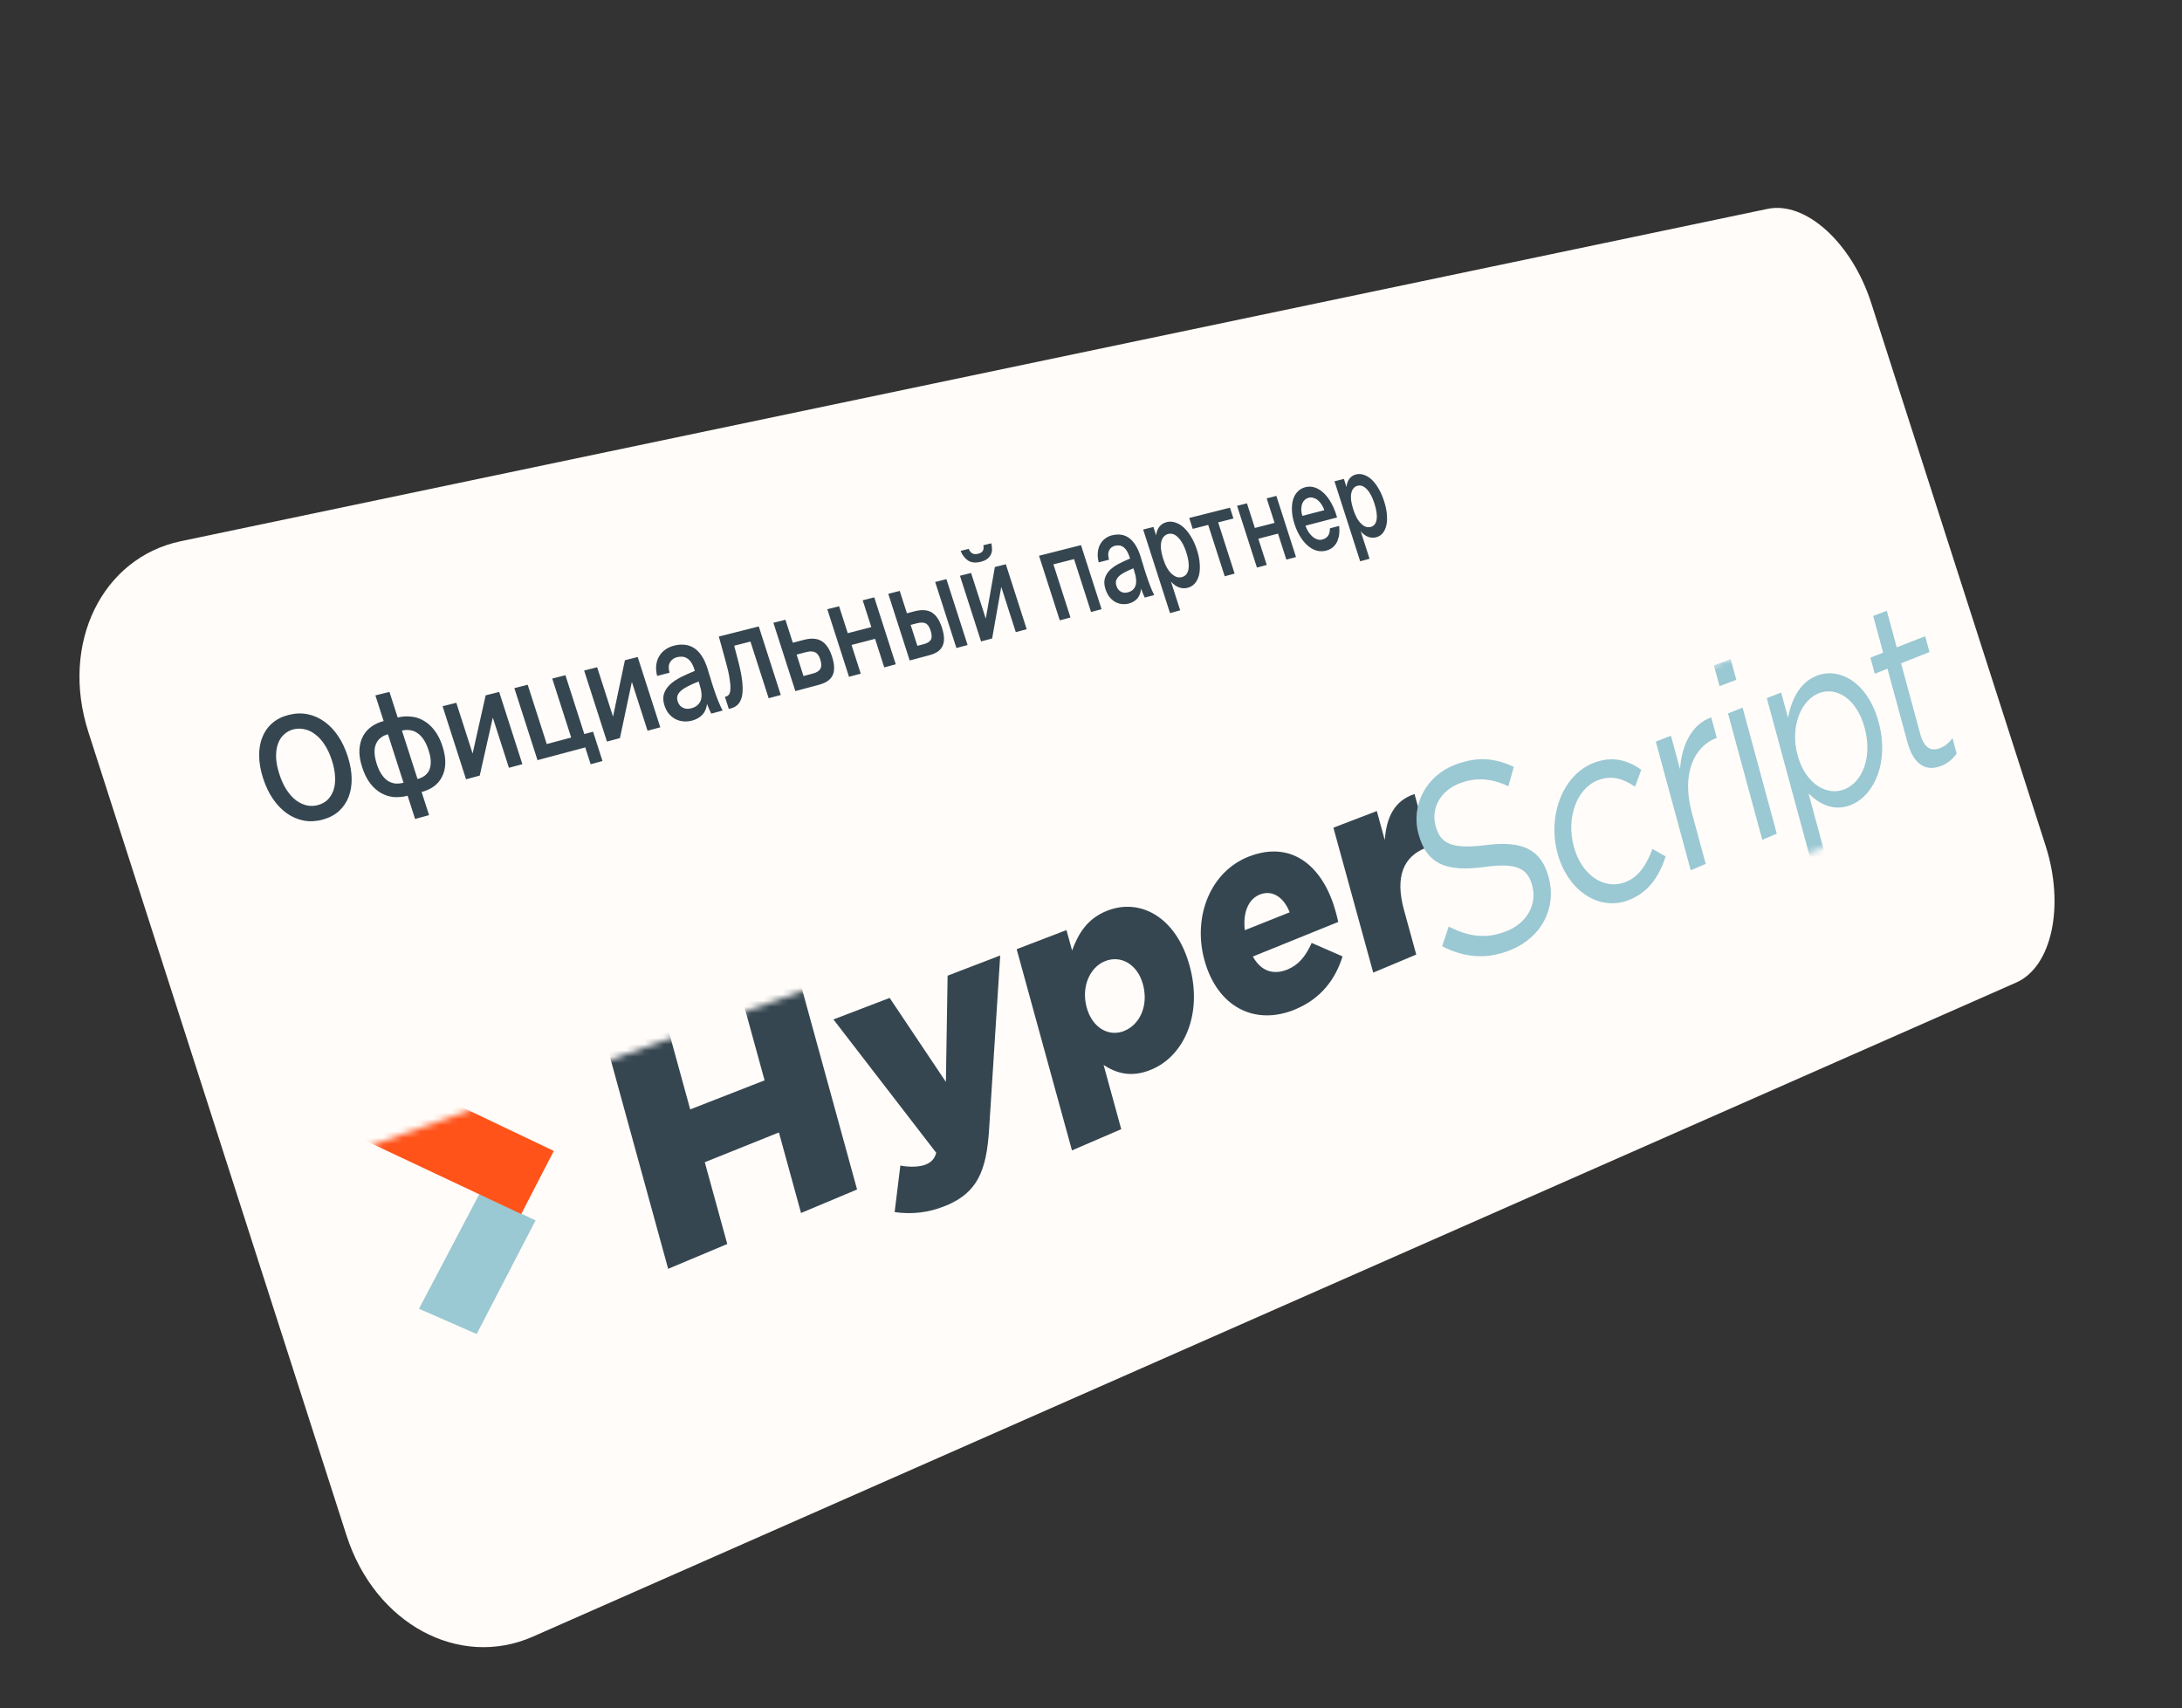 <?xml version="1.0" encoding="UTF-8"?> <svg xmlns="http://www.w3.org/2000/svg" width="350" height="274" viewBox="0 0 350 274" fill="none"><rect x="0" y="0" width="350" height="274" fill="#333333" stroke="none"/><path d="M29.013 86.812L283.524 33.505C289.671 32.222 297.061 38.991 300.149 48.602L328.12 135.658C331.211 145.277 329.147 155.084 323.399 157.612L85.472 262.534C73.678 267.736 60.154 260.527 55.58 246.293L14.175 117.424C9.602 103.191 16.396 89.454 29.013 86.812Z" fill="#FFFCF9"></path><mask id="mask0_521_301" style="mask-type:luminance" maskUnits="userSpaceOnUse" x="56" y="94" width="262" height="135"><path d="M56.838 184.719L308.322 94.6L317.202 125.619L69.413 228.644L56.838 184.719Z" fill="white"></path></mask><g mask="url(#mask0_521_301)"><path d="M67.201 209.947L76.9 191.518L85.904 195.765L76.456 213.99L67.186 209.927L67.19 209.942L67.201 209.947Z" fill="#9AC8D3"></path><path d="M58.698 183.015L64.51 173.033L88.831 184.618L83.605 194.748L58.698 183.015Z" fill="#FF531A"></path><path d="M107.184 203.527L116.655 199.551L113.051 186.433L124.939 181.656L128.489 194.577L137.478 190.805L128.241 157.185L119.147 160.573L122.643 173.3L110.712 177.958L107.164 165.043L97.582 168.614L107.173 203.524L107.184 203.527ZM151.902 193.334C156.655 191.284 158.228 187.985 158.65 181.225L160.437 153.27L151.999 156.509L151.723 173.548L142.705 160.076L133.688 163.531L150.181 184.931C149.866 185.96 149.36 186.437 148.512 186.795C147.575 187.186 146.005 187.27 144.419 186.968L143.503 194.433C146.123 194.802 148.918 194.611 151.898 193.32L151.902 193.334ZM171.954 184.534L179.85 181.131L177.02 170.832C178.971 172.1 181.407 172.955 184.734 171.55C189.883 169.383 192.971 162.76 190.817 154.918C188.663 147.077 182.913 144.05 177.68 146.056C174.357 147.332 172.942 149.828 171.966 152.471L171.066 149.196L163.076 152.258L171.945 184.537L171.954 184.534ZM180.365 165.36C177.86 166.386 175.207 164.885 174.307 161.61C173.407 158.334 174.782 155.15 177.289 154.163C179.796 153.177 182.448 154.678 183.326 157.874C184.254 161.251 182.885 164.313 180.363 165.353L180.367 165.367L180.365 165.36ZM207.842 161.877C211.919 160.159 214.207 157.072 215.353 153.415L210.399 151.257C209.385 153.507 208.23 154.81 206.521 155.514C204.266 156.438 202.259 155.798 200.963 153.438L214.66 147.887C214.541 147.308 214.376 146.707 214.235 146.192C212.349 139.329 207.5 134.654 200.383 137.374C194.186 139.75 191.269 146.996 193.198 154.019C195.273 161.57 201.329 164.626 207.844 161.884L207.842 161.877ZM199.673 149.213C199.346 146.466 200.187 144.233 202.11 143.481C204.034 142.729 205.882 143.836 206.869 146.344L199.673 149.213ZM220.269 156.018L227.17 153.123L225.206 145.978C223.745 140.658 225.099 137.434 228.645 136.027L229.21 135.799L226.894 127.371C223.622 128.435 222.38 131.162 222.122 134.752L220.844 130.099L213.882 132.769L220.269 156.018Z" fill="#364650"></path><path d="M242.543 152.288C247.269 150.274 249.745 145.626 248.405 140.687C247.188 136.2 244.125 134.831 238.416 135.553C232.703 136.3 231.022 135.248 230.269 132.471C229.515 129.694 230.995 126.854 234.161 125.644C236.645 124.693 239.14 124.783 241.945 126.127L242.817 123.011C239.768 121.58 236.947 121.328 233.422 122.658C228.778 124.421 226.271 129.137 227.53 133.78C228.87 138.719 232.073 139.863 238.065 139.075C243.445 138.323 245.044 139.366 245.773 142.054C246.568 144.986 245.029 147.939 241.831 149.292C238.633 150.645 235.688 150.341 232.38 148.624L231.322 151.794C235.127 153.715 238.709 153.923 242.534 152.292L242.543 152.288ZM261.52 144.276C264.644 142.943 266.165 140.406 267.182 137.381L265.047 136.175C264.219 138.49 263.015 140.531 260.888 141.429C257.374 142.91 253.693 140.411 252.45 135.828C251.206 131.244 252.848 126.521 256.296 125.163C258.564 124.27 260.475 124.982 262.268 126.188L263.269 123.472C261.18 122.027 258.762 121.148 255.585 122.395C250.628 124.334 248.212 130.903 249.838 136.901C251.465 142.898 256.607 146.378 261.52 144.276ZM271.2 139.605L273.603 138.579L271.379 130.382C269.696 124.176 271.697 119.815 275.197 118.429L275.38 118.36L274.492 115.087C271.417 116.116 269.74 119.488 269.481 123.384L268.025 118.016L265.602 118.968L271.2 139.605ZM275.821 110.066L278.507 109.047L277.604 105.715L274.917 106.734L275.821 110.066ZM282.679 134.717L285.002 133.729L279.52 113.522L277.177 114.436L282.677 134.709L282.679 134.717ZM290.54 138.299L292.811 137.306L290.092 127.28C291.881 129.027 294.244 130.261 297.033 129.064C300.633 127.526 303.079 122.252 301.339 115.84C299.6 109.427 295.03 106.981 291.425 108.39C288.638 109.481 287.386 112.234 286.794 115.122L285.701 111.094L283.403 111.99L290.538 138.292L290.54 138.299ZM295.919 126.587C293.118 127.773 289.6 125.801 288.34 121.158C287.081 116.515 288.924 112.312 291.745 111.2C294.567 110.088 297.83 112.084 299.089 116.727C300.349 121.369 298.814 125.374 295.921 126.595L295.919 126.587ZM311.513 122.799C312.538 122.361 313.249 121.724 313.854 120.881L313.186 118.416C312.578 119.21 312.017 119.66 311.305 119.962C309.865 120.575 308.656 120.119 308.014 117.749L304.935 106.398L309.496 104.593L308.807 102.053L304.242 103.843L302.651 97.979L300.466 98.808L302.062 104.695L300.02 105.495L300.719 108.072L302.759 107.264L305.951 119.03C307.025 122.992 309.208 123.781 311.503 122.803L311.513 122.799Z" fill="#9AC8D3"></path></g><path d="M44.803 124.151C45.122 125.144 45.509 125.989 45.967 126.697C46.434 127.402 46.942 127.968 47.501 128.394C48.064 128.799 48.639 129.065 49.23 129.202C49.825 129.318 50.415 129.302 50.998 129.143C51.581 128.985 52.09 128.715 52.513 128.33C52.931 127.926 53.249 127.421 53.47 126.822C53.693 126.203 53.788 125.481 53.748 124.668C53.725 123.849 53.552 122.954 53.239 121.979C52.926 121.004 52.541 120.167 52.081 119.479C51.631 118.769 51.128 118.22 50.575 117.812C50.033 117.381 49.466 117.111 48.869 116.986C48.275 116.841 47.682 116.849 47.093 116.99C46.505 117.131 45.998 117.409 45.569 117.806C45.134 118.186 44.808 118.694 44.584 119.314C44.366 119.922 44.269 120.635 44.283 121.456C44.312 122.263 44.484 123.159 44.803 124.151ZM55.776 121.327C56.176 122.572 56.389 123.742 56.406 124.841C56.426 125.949 56.265 126.942 55.919 127.84C55.569 128.721 55.054 129.482 54.356 130.119C53.655 130.748 52.78 131.192 51.748 131.476C50.715 131.76 49.694 131.81 48.724 131.631C47.749 131.436 46.848 131.053 46.018 130.474C45.183 129.878 44.437 129.109 43.785 128.157C43.133 127.204 42.605 126.097 42.196 124.825C41.788 123.554 41.581 122.372 41.567 121.253C41.553 120.134 41.723 119.138 42.091 118.251C42.445 117.35 42.98 116.593 43.695 115.979C44.41 115.365 45.288 114.929 46.346 114.666C47.405 114.402 48.406 114.379 49.361 114.571C50.327 114.77 51.214 115.167 52.037 115.757C52.858 116.338 53.584 117.104 54.221 118.042C54.862 118.989 55.376 120.082 55.776 121.327ZM63.802 115.098C64.521 114.915 65.236 114.868 65.955 114.954C66.677 115.02 67.363 115.241 67.995 115.624C68.621 115.989 69.197 116.496 69.705 117.178C70.227 117.846 70.651 118.689 70.978 119.708C71.306 120.726 71.463 121.694 71.422 122.523C71.387 123.341 71.203 124.054 70.87 124.66C70.556 125.27 70.111 125.768 69.552 126.178C68.987 126.571 68.338 126.856 67.631 127.045L68.823 130.754L66.581 131.369L65.383 127.643C64.667 127.834 63.94 127.904 63.206 127.862C62.484 127.796 61.804 127.592 61.16 127.232C60.516 126.872 59.929 126.36 59.396 125.686C58.865 124.992 58.429 124.114 58.088 123.052C57.747 121.99 57.609 121.083 57.653 120.263C57.703 119.43 57.895 118.715 58.226 118.1C58.554 117.476 59.005 116.966 59.576 116.562C60.161 116.143 60.807 115.849 61.535 115.664L60.212 111.546L62.473 110.992L63.793 115.101L63.802 115.098ZM62.226 117.785C61.782 117.899 61.398 118.08 61.086 118.334C60.76 118.573 60.516 118.891 60.336 119.286C60.152 119.671 60.069 120.13 60.078 120.665C60.089 121.209 60.201 121.826 60.43 122.54C60.66 123.254 60.923 123.803 61.23 124.252C61.538 124.7 61.878 125.042 62.243 125.281C62.619 125.496 63.011 125.639 63.429 125.687C63.851 125.714 64.28 125.673 64.724 125.559L62.226 117.785ZM66.971 124.962C67.415 124.848 67.79 124.67 68.11 124.442C68.434 124.194 68.683 123.893 68.855 123.531C69.021 123.151 69.098 122.703 69.095 122.186C69.092 121.668 68.974 121.062 68.753 120.375C68.532 119.687 68.264 119.091 67.954 118.634C67.644 118.176 67.309 117.823 66.944 117.585C66.574 117.329 66.18 117.177 65.761 117.129C65.345 117.061 64.92 117.083 64.476 117.196L66.968 124.953L66.971 124.962ZM83.792 122.583L81.634 123.161L79.047 115.108L76.948 124.417L74.755 125.006L70.99 113.288L73.194 112.734L75.809 120.874L77.9 111.539L80.069 110.995L83.792 122.583ZM95.135 117.382L96.643 122.075L94.743 122.589L93.876 119.89L86.217 121.938L82.505 110.386L84.645 109.842L87.699 119.349L91.62 118.31L88.58 108.847L90.694 108.312L93.726 117.749L95.132 117.374L95.135 117.382ZM105.912 116.667L103.87 117.217L101.353 109.382L99.439 118.401L97.359 118.954L93.698 107.558L95.785 107.031L98.331 114.953L100.237 105.908L102.289 105.393L105.912 116.667ZM112.053 109.325C111.361 109.595 110.78 109.849 110.312 110.095C109.844 110.342 109.471 110.586 109.196 110.838C108.922 111.089 108.748 111.356 108.664 111.633C108.586 111.898 108.601 112.182 108.704 112.504C108.861 112.991 109.135 113.336 109.532 113.525C109.923 113.726 110.374 113.754 110.887 113.618C111.629 113.418 112.125 113.018 112.381 112.408C112.633 111.789 112.565 110.889 112.187 109.714L112.061 109.322L112.053 109.325ZM108.136 103.562C108.705 103.418 109.246 103.369 109.772 103.421C110.306 103.47 110.808 103.626 111.276 103.917C111.741 104.2 112.164 104.621 112.537 105.183C112.919 105.743 113.246 106.463 113.523 107.354C113.568 107.493 113.626 107.676 113.684 107.917L113.917 108.639C114 108.901 114.09 109.179 114.165 109.472L114.417 110.256C114.643 110.961 114.893 111.649 115.158 112.323C115.419 112.988 115.674 113.54 115.912 113.982L114.09 114.471C113.98 114.247 113.87 114.023 113.774 113.814C113.675 113.596 113.559 113.297 113.41 112.922C113.327 113.621 113.081 114.2 112.668 114.649C112.253 115.09 111.7 115.402 111.03 115.589C110.534 115.719 110.048 115.76 109.58 115.709C109.124 115.663 108.7 115.54 108.295 115.325C107.909 115.112 107.557 114.822 107.26 114.466C106.966 114.09 106.737 113.645 106.572 113.131C106.348 112.435 106.332 111.816 106.511 111.269C106.691 110.721 107.014 110.233 107.479 109.796C107.952 109.355 108.529 108.968 109.215 108.623C109.91 108.275 110.657 107.939 111.455 107.615L111.369 107.345C111.218 106.875 111.039 106.5 110.846 106.226C110.646 105.935 110.423 105.718 110.179 105.586C109.949 105.439 109.701 105.355 109.438 105.343C109.173 105.323 108.901 105.343 108.616 105.415C108.092 105.546 107.71 105.822 107.471 106.244C107.223 106.67 107.2 107.225 107.401 107.909L105.406 108.425C105.259 107.848 105.204 107.29 105.256 106.764C105.308 106.238 105.455 105.769 105.685 105.349C105.93 104.915 106.252 104.542 106.657 104.249C107.074 103.933 107.559 103.709 108.128 103.565L108.136 103.562ZM123.298 112.012L120.375 102.915L117.766 103.58L118.399 105.999C119.018 108.345 119.247 110.135 119.069 111.373C118.896 112.6 118.301 113.349 117.266 113.624L116.903 113.721L116.28 111.78L116.48 111.715C116.66 111.677 116.814 111.56 116.949 111.382C117.078 111.187 117.151 110.875 117.159 110.45C117.178 110.031 117.132 109.47 117.018 108.786C116.916 108.079 116.708 107.195 116.413 106.128L115.303 102.105L121.709 100.489L125.241 111.484L123.295 112.003L123.298 112.012ZM128.958 102.635C130.147 102.33 131.092 102.401 131.801 102.845C132.519 103.287 133.071 104.108 133.455 105.301C133.676 105.989 133.791 106.586 133.791 107.094C133.8 107.601 133.708 108.033 133.517 108.393C133.333 108.749 133.055 109.05 132.683 109.295C132.307 109.531 131.848 109.716 131.317 109.858L127.576 110.858L124.055 99.898L125.983 99.413L127.166 103.095L128.958 102.635ZM130.449 108.024C131.015 107.871 131.397 107.624 131.585 107.284C131.791 106.94 131.783 106.434 131.57 105.772C131.374 105.163 131.098 104.781 130.732 104.629C130.378 104.455 129.907 104.453 129.33 104.6L127.779 105.002L128.883 108.441L130.441 108.027L130.449 108.024ZM141.836 107.055L140.365 102.476L136.589 103.458L138.069 108.063L136.184 108.563L132.701 97.725L134.595 97.251L135.982 101.569L139.761 100.595L138.379 96.295L140.235 95.823L143.684 106.557L141.836 107.055ZM145.92 105.954L142.482 95.255L144.32 94.789L145.473 98.376L146.749 98.043C147.886 97.754 148.793 97.828 149.488 98.257C150.174 98.69 150.712 99.497 151.087 100.663C151.302 101.334 151.414 101.922 151.421 102.419C151.427 102.917 151.332 103.341 151.155 103.686C150.978 104.031 150.717 104.326 150.362 104.565C150.01 104.784 149.588 104.967 149.075 105.103L145.926 105.942L145.92 105.954ZM147.151 103.599L148.213 103.316C148.761 103.168 149.128 102.935 149.313 102.616C149.499 102.297 149.484 101.803 149.266 101.124C149.07 100.514 148.796 100.141 148.448 99.984C148.112 99.833 147.666 99.822 147.118 99.97L146.071 100.239L147.148 103.59L147.151 103.599ZM153.411 103.95L150.007 93.356L151.81 92.901L155.206 103.47L153.411 103.95ZM159.012 87.158C159.098 87.515 159.129 87.851 159.123 88.16C159.117 88.469 159.044 88.752 158.914 89.005C158.784 89.258 158.588 89.484 158.332 89.673C158.075 89.861 157.729 90.01 157.303 90.118C156.477 90.326 155.801 90.255 155.267 89.908C154.741 89.558 154.356 89.048 154.089 88.366L155.388 88.044C155.529 88.393 155.72 88.629 155.956 88.765C156.191 88.9 156.506 88.924 156.898 88.827C157.289 88.73 157.528 88.576 157.655 88.344C157.785 88.12 157.805 87.825 157.728 87.465L159.001 87.153L159.012 87.158ZM164.687 100.933L162.935 101.399L160.605 94.148L159.142 102.417L157.364 102.892L153.979 92.358L155.765 91.909L158.121 99.239L159.578 90.953L161.339 90.512L164.689 100.941L164.687 100.933ZM176.696 97.718L175.008 98.173L172.281 89.685L168.97 90.528L171.708 99.051L169.991 99.507L166.663 89.147L173.396 87.445L176.693 97.709L176.696 97.718ZM181.802 91.16C181.233 91.391 180.747 91.614 180.363 91.824C179.979 92.033 179.665 92.25 179.448 92.473C179.223 92.699 179.088 92.935 179.021 93.177C178.964 93.416 178.978 93.671 179.074 93.967C179.216 94.411 179.453 94.728 179.789 94.909C180.128 95.097 180.504 95.13 180.919 95.016C181.539 94.855 181.942 94.495 182.142 93.951C182.336 93.389 182.258 92.579 181.914 91.508L181.799 91.151L181.802 91.16ZM178.392 85.868C178.862 85.746 179.314 85.716 179.753 85.767C180.2 85.816 180.627 85.976 181.028 86.241C181.422 86.508 181.788 86.9 182.115 87.41C182.453 87.925 182.741 88.582 182.99 89.385C183.029 89.507 183.085 89.681 183.134 89.896L183.347 90.558C183.423 90.793 183.504 91.045 183.573 91.321L183.802 92.034C184.009 92.679 184.231 93.309 184.467 93.924C184.7 94.531 184.921 95.037 185.139 95.447L183.628 95.855C183.532 95.646 183.438 95.446 183.348 95.254C183.266 95.059 183.159 94.786 183.027 94.435C182.98 95.065 182.781 95.58 182.449 95.984C182.113 96.371 181.664 96.65 181.099 96.802C180.684 96.916 180.288 96.938 179.886 96.885C179.505 96.834 179.139 96.712 178.806 96.511C178.473 96.311 178.186 96.048 177.924 95.71C177.67 95.368 177.469 94.953 177.318 94.483C177.114 93.847 177.08 93.292 177.218 92.796C177.359 92.308 177.613 91.872 177.987 91.483C178.373 91.099 178.848 90.754 179.415 90.457C179.991 90.157 180.601 89.874 181.261 89.595L181.183 89.351C181.046 88.925 180.887 88.582 180.72 88.328C180.546 88.058 180.349 87.862 180.153 87.732C179.955 87.594 179.748 87.517 179.531 87.5C179.312 87.475 179.086 87.489 178.845 87.547C178.411 87.659 178.104 87.901 177.909 88.281C177.714 88.66 177.712 89.16 177.893 89.784L176.243 90.209C176.101 89.678 176.049 89.186 176.086 88.703C176.117 88.232 176.229 87.802 176.415 87.426C176.607 87.037 176.868 86.713 177.203 86.442C177.539 86.171 177.943 85.965 178.416 85.851L178.392 85.868ZM186.564 89.601C186.755 90.193 186.963 90.692 187.202 91.106C187.434 91.501 187.691 91.822 187.96 92.062C188.23 92.302 188.494 92.467 188.773 92.56C189.056 92.632 189.328 92.641 189.592 92.566C190.166 92.41 190.512 91.992 190.635 91.299C190.752 90.589 190.641 89.703 190.297 88.632C189.952 87.561 189.53 86.785 189.012 86.25C188.492 85.706 187.948 85.507 187.371 85.654C187.104 85.72 186.88 85.859 186.689 86.074C186.502 86.269 186.366 86.533 186.29 86.865C186.2 87.182 186.182 87.572 186.217 88.041C186.27 88.504 186.38 89.026 186.564 89.601ZM185.012 84.529L185.445 85.879C185.506 85.321 185.676 84.863 185.969 84.49C186.254 84.12 186.647 83.879 187.143 83.748C187.586 83.635 188.046 83.66 188.507 83.809C188.974 83.948 189.422 84.207 189.855 84.596C190.287 84.986 190.678 85.484 191.044 86.087C191.411 86.689 191.733 87.393 191.987 88.185C192.242 88.977 192.401 89.742 192.44 90.431C192.496 91.114 192.455 91.732 192.319 92.266C192.183 92.799 191.961 93.245 191.651 93.595C191.346 93.933 190.968 94.16 190.527 94.282C190.031 94.413 189.554 94.393 189.094 94.215C188.633 94.036 188.208 93.731 187.826 93.287L189.308 97.901L187.675 98.349L183.368 84.942L185.012 84.529ZM195.398 83.795L198.039 92.013L196.446 92.438L193.8 84.203L191.315 84.838L190.753 83.088L197.292 81.438L197.848 83.171L195.398 83.795ZM206.342 89.787L204.996 85.599L201.841 86.421L203.192 90.626L201.617 91.045L198.434 81.138L200.015 80.736L201.285 84.689L204.443 83.876L203.178 79.941L204.733 79.547L207.885 89.358L206.336 89.769L206.342 89.787ZM212.766 88.318C212.2 88.471 211.66 88.462 211.129 88.306C210.608 88.147 210.131 87.859 209.687 87.463C209.252 87.066 208.852 86.57 208.5 85.982C208.148 85.394 207.86 84.737 207.636 84.041C207.398 83.301 207.261 82.605 207.234 81.951C207.203 81.289 207.253 80.697 207.403 80.178C207.554 79.659 207.796 79.216 208.129 78.878C208.465 78.521 208.879 78.282 209.383 78.149C209.925 78.013 210.451 78.036 210.961 78.218C211.471 78.4 211.945 78.709 212.391 79.142C212.838 79.575 213.237 80.128 213.594 80.791C213.948 81.446 214.241 82.178 214.469 83.007L209.409 84.326C209.534 84.718 209.713 85.064 209.909 85.375C210.12 85.672 210.345 85.927 210.58 86.12C210.818 86.322 211.071 86.452 211.328 86.533C211.593 86.611 211.853 86.614 212.108 86.541C212.941 86.322 213.343 85.722 213.319 84.75L214.807 84.359C214.852 84.767 214.859 85.177 214.822 85.602C214.783 86.018 214.678 86.407 214.529 86.782C214.375 87.139 214.158 87.448 213.862 87.726C213.567 88.003 213.198 88.199 212.746 88.315L212.766 88.318ZM209.926 79.838C209.714 79.896 209.516 79.998 209.324 80.146C209.152 80.298 209.005 80.499 208.901 80.743C208.803 80.977 208.742 81.265 208.73 81.615C208.711 81.947 208.774 82.321 208.902 82.75L212.423 81.84C212.302 81.466 212.132 81.146 211.947 80.869C211.748 80.578 211.542 80.356 211.324 80.186C211.107 80.015 210.871 79.909 210.631 79.851C210.389 79.785 210.146 79.776 209.917 79.841L209.926 79.838ZM217.054 81.668C217.236 82.234 217.436 82.707 217.652 83.108C217.87 83.49 218.113 83.796 218.362 84.033C218.611 84.27 218.863 84.429 219.111 84.512C219.374 84.582 219.625 84.587 219.866 84.529C220.388 84.39 220.71 83.989 220.816 83.331C220.916 82.655 220.798 81.81 220.467 80.782C220.137 79.755 219.744 79.008 219.263 78.499C218.78 77.982 218.273 77.78 217.743 77.922C217.502 77.98 217.295 78.113 217.12 78.314C216.95 78.503 216.837 78.75 216.764 79.062C216.689 79.365 216.673 79.735 216.712 80.183C216.768 80.626 216.878 81.119 217.054 81.668ZM215.566 76.825L215.982 78.122C216.032 77.588 216.19 77.153 216.442 76.803C216.703 76.45 217.061 76.22 217.514 76.103C217.923 76.001 218.342 76.02 218.774 76.169C219.203 76.309 219.62 76.56 220.018 76.931C220.416 77.303 220.792 77.787 221.124 78.372C221.473 78.951 221.767 79.625 222.01 80.383C222.254 81.14 222.41 81.868 222.458 82.525C222.515 83.179 222.491 83.763 222.376 84.27C222.26 84.778 222.059 85.198 221.784 85.536C221.511 85.854 221.168 86.07 220.753 86.184C220.303 86.309 219.861 86.279 219.432 86.109C219.003 85.94 218.61 85.643 218.262 85.217L219.68 89.631L218.178 90.037L214.055 77.205L215.566 76.825Z" fill="#364650"></path></svg> 